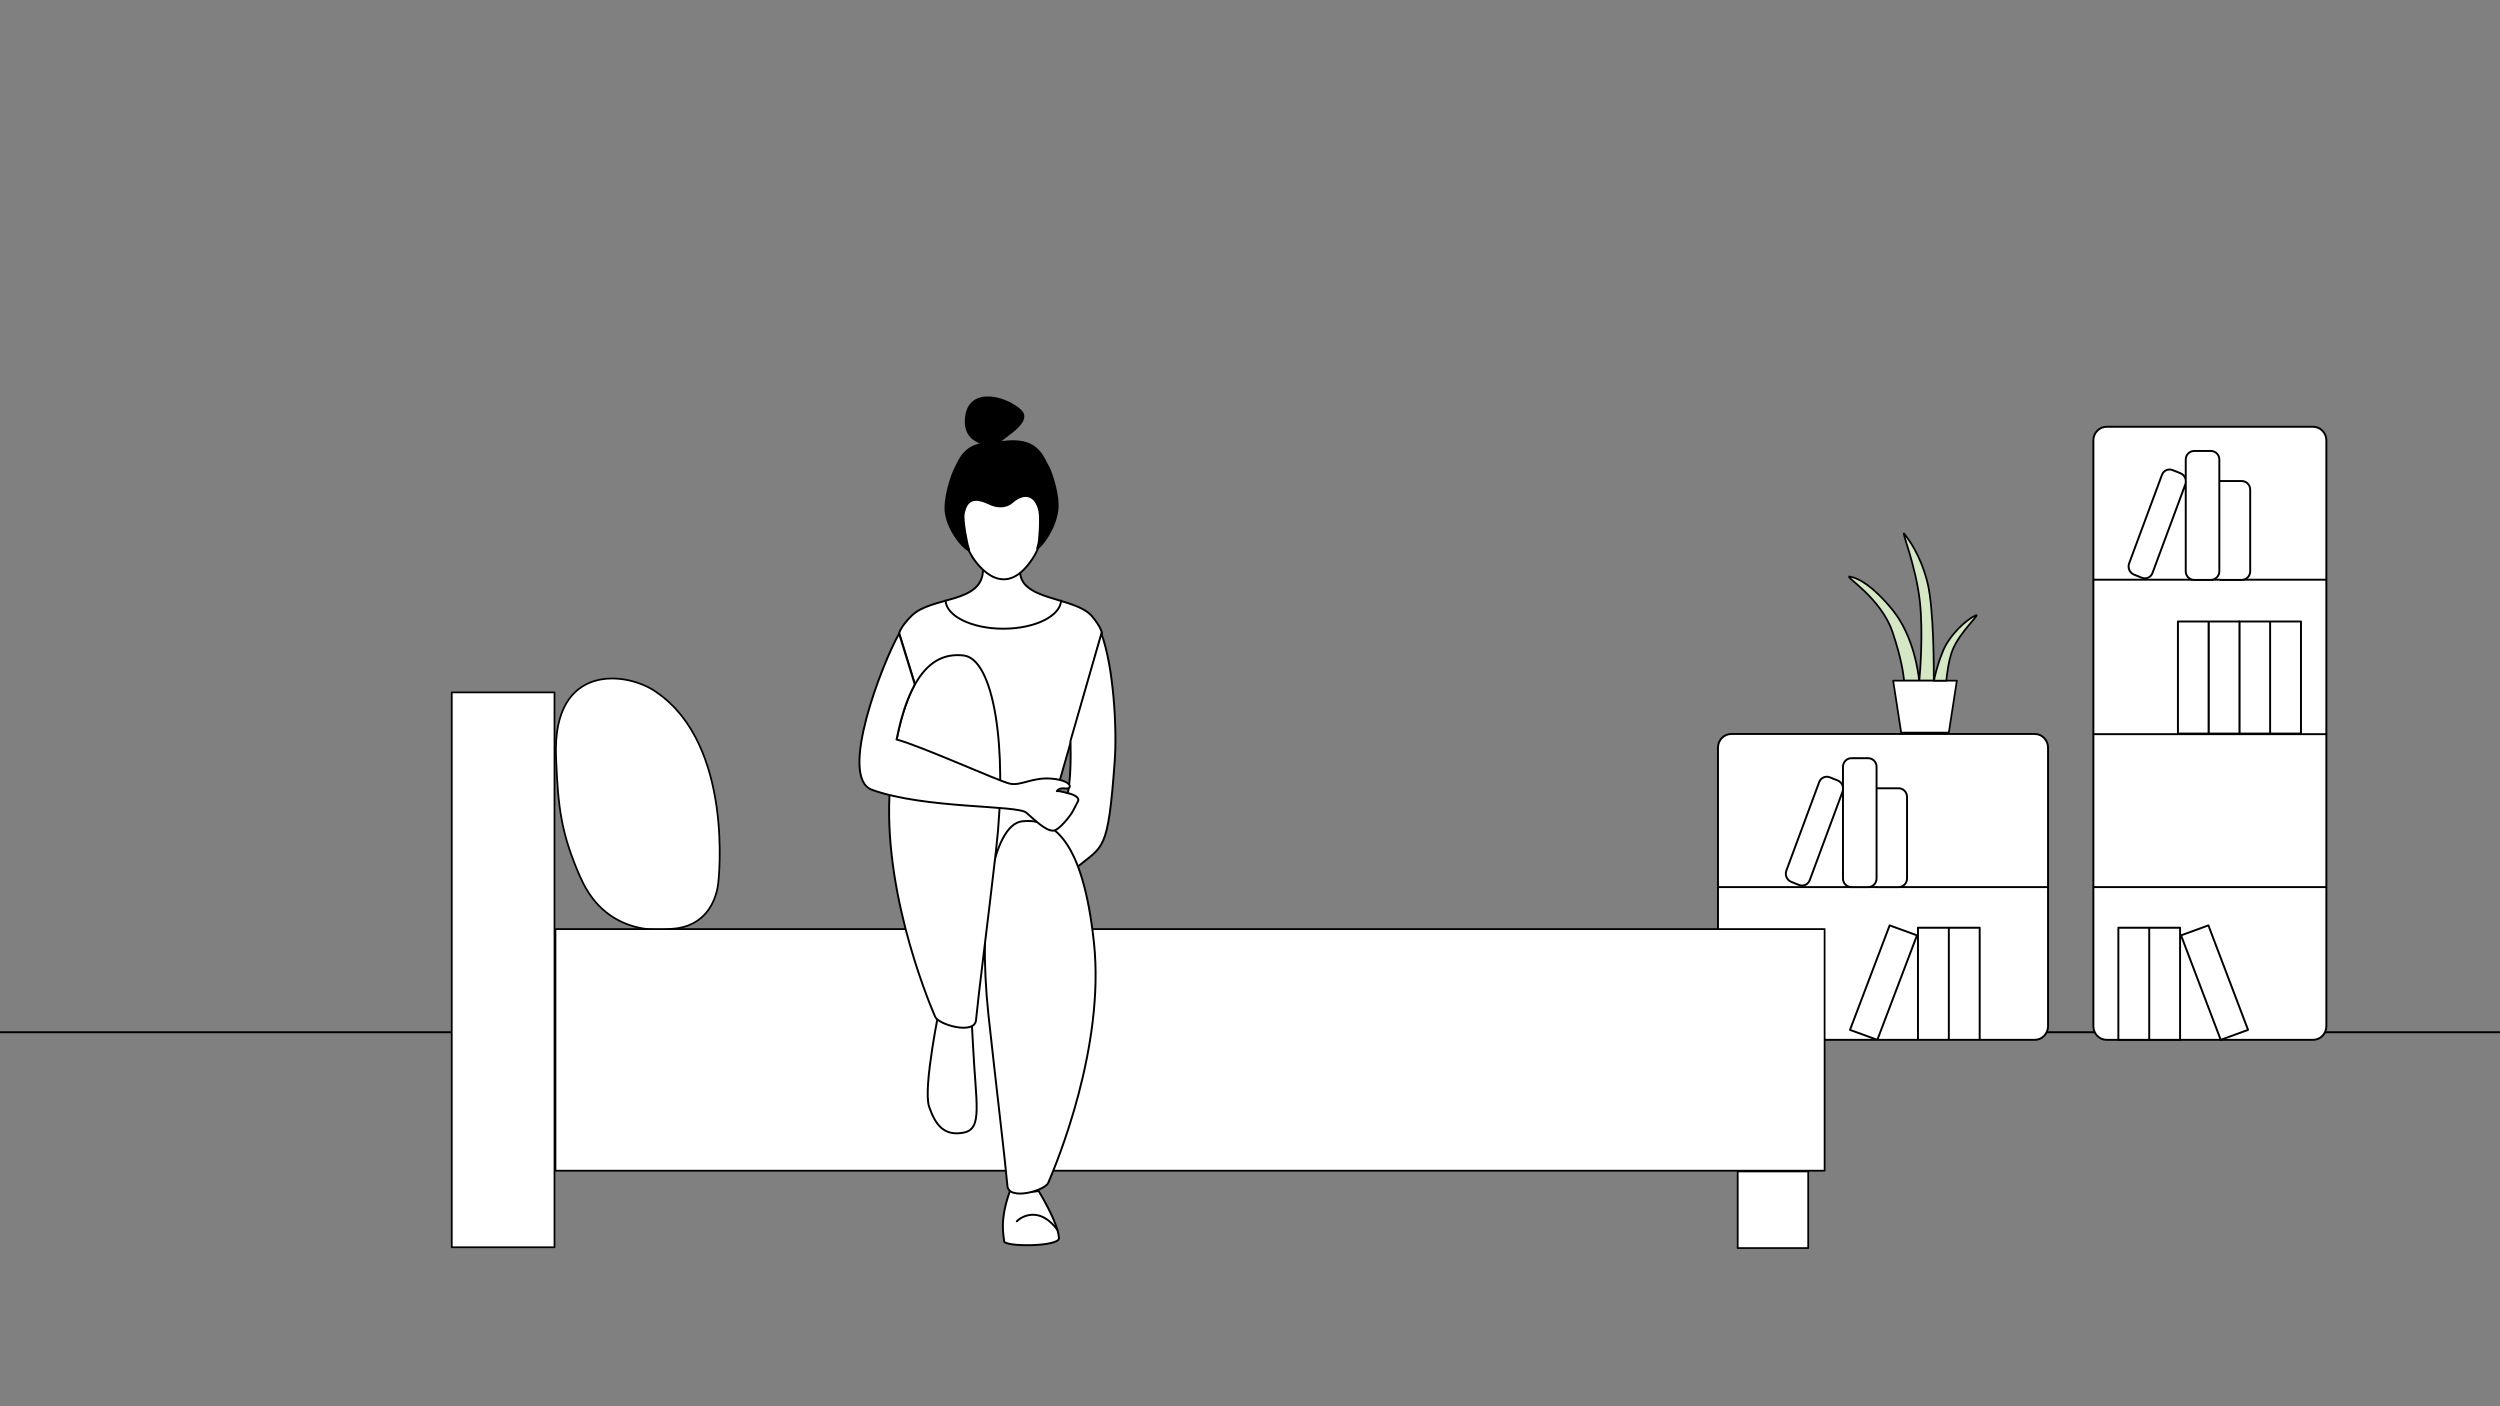 <?xml version="1.0" encoding="UTF-8"?>
<svg id="Ebene_1" data-name="Ebene 1" xmlns="http://www.w3.org/2000/svg" version="1.1" viewBox="0 0 1280 720">
  <rect x="0" y="0" width="1280" height="720" fill="#808080" stroke="none"/>
  <defs>
    <style>
      .cls-1 {
        fill: #000;
      }

      .cls-1, .cls-2, .cls-3 {
        stroke-width: 0px;
      }

      .cls-4, .cls-5, .cls-6, .cls-7, .cls-8 {
        stroke: #000;
      }

      .cls-4, .cls-5, .cls-7, .cls-8, .cls-3 {
        fill: #fff;
      }

      .cls-4, .cls-7, .cls-8, .cls-9 {
        stroke-linejoin: round;
      }

      .cls-10, .cls-5, .cls-6 {
        stroke-miterlimit: 10;
      }

      .cls-10, .cls-6, .cls-9 {
        fill: none;
      }

      .cls-10, .cls-9 {
        stroke: #010101;
        stroke-width: .9px;
      }

      .cls-2 {
        fill: #d5e7c5;
      }

      .cls-7 {
        stroke-width: .9px;
      }

      .cls-7, .cls-8, .cls-9 {
        stroke-linecap: round;
      }
    </style>
  </defs>
  <line class="cls-6" y1="528.5" x2="1280" y2="528.5"/>
  <g id="Gegenstände">
    <g id="Bücherregal">
      <g>
        <path class="cls-8" d="M961.2,532.4l-14-5.1,20.3-53.5,14,5.1-20.3,53.5ZM997.8,475v57.4h-15.8v-57.4h15.8s0,0,0,0ZM1013.6,532.4h-15.8v-57.4h15.8v57.4ZM1048.6,454.2h-169M1048.6,382.8v142.6c0,3.8-3,7-6.8,7h-155.4c-3.7,0-6.8-3.1-6.8-7v-142.6c0-3.8,3-7,6.8-7h155.4c3.7,0,6.8,3.1,6.8,7h0Z"/>
        <path class="cls-8" d="M960.8,392.6v57.2c0,2.4-1.9,4.4-4.3,4.4h-8.6c-2.4,0-4.3-2-4.3-4.4v-57.2c0-2.4,1.9-4.4,4.3-4.4h8.6c2.4,0,4.3,2,4.3,4.4h0ZM943.4,405.3l-16.8,45.3c-.8,2.3-3.3,3.4-5.5,2.5l-4-1.6c-2.2-.9-3.3-3.4-2.5-5.7l16.8-45.3c.8-2.3,3.3-3.4,5.5-2.5l4,1.6c2.2.9,3.3,3.4,2.5,5.7h0ZM960.8,403.6h11.3c2.4,0,4.3,2,4.3,4.4v41.8c0,2.4-1.9,4.4-4.3,4.4h-11.3"/>
        <path class="cls-8" d="M1071.9,375.9h118.9M1191,454.2h-119.2M1162.3,375.6h-15.8v-57.4h15.8v57.4ZM1178.1,375.6h-15.8v-57.4h15.8v57.4ZM1191,296.8h-119.2M1071.8,225.5c0-3.8,3-7,6.8-7h105.7c3.7,0,6.8,3.1,6.8,7v299.9c0,3.8-3,7-6.8,7h-105.7c-3.7,0-6.8-3.1-6.8-7V225.5Z"/>
        <path class="cls-8" d="M1136.3,292.5c0,2.4-1.9,4.4-4.3,4.4h-8.6c-2.4,0-4.3-2-4.3-4.4v-57.2c0-2.4,1.9-4.4,4.3-4.4h8.6c2.4,0,4.3,2,4.3,4.4v57.2ZM1102.1,293.3c-.8,2.3-3.3,3.4-5.5,2.5l-4-1.6c-2.2-.9-3.3-3.4-2.5-5.7l16.8-45.3c.8-2.3,3.3-3.4,5.5-2.5l4,1.6c2.2.9,3.3,3.4,2.5,5.7,0,0-16.8,45.3-16.8,45.3ZM1136.9,246.3h10.9c2.4,0,4.3,2,4.3,4.4v41.8c0,2.4-1.9,4.4-4.3,4.4h-10.9"/>
      </g>
      <path class="cls-8" d="M1130.9,375.6h-15.8v-57.4h15.8v57.4ZM1146.6,375.6h-15.8v-57.4h15.8v57.4Z"/>
      <path class="cls-8" d="M1137,532.4l14-5.1-20.3-53.5-14,5.1,20.3,53.5ZM1100.4,532.4h15.8s0-57.4,0-57.4h-15.8s0,57.4,0,57.4ZM1100.4,475h-15.8s0,57.4,0,57.4h15.8s0-57.4,0-57.4Z"/>
    </g>
  </g>
  <g>
    <path class="cls-7" d="M231.3,354.5h52.6v284.1h-52.6v-284.1ZM889.7,599.8h36.1v39.2h-36.1v-39.2Z"/>
    <path class="cls-7" d="M297.2,449.2c14,32.5,46.1,26.4,46.1,26.4,23.5-1,24.5-24.1,24.5-24.1,0,0,8.2-69.8-31.7-97.1-14.5-10.5-53.5-15.7-51.4,33.3,1,26.2,2.7,39.2,12.4,61.4h0Z"/>
    <path class="cls-7" d="M284.4,475.7h649.8v123.7H284.4v-123.7Z"/>
  </g>
  <path class="cls-7" d="M816.9,475"/>
  <path class="cls-5" d="M503.3,291.5c0,17.8-26.4,13.5-36.7,23.9-5.8,5.9-6.2,8.8-6.2,8.8l24,77.8h57.5l22.3-77.8s-.2-2.9-5.2-8.8c-9-10.2-37.8-7.6-36.7-23.9"/>
  <g>
    <path class="cls-8" d="M540.8,629.7c-8.7-11.8-17.8-7.4-20.8-4.4"/>
    <path class="cls-8" d="M517.2,609.5c-5.7,15.6-3.2,23.1-3.1,26,.2,3,28.4,2.9,28.1-1.6-.2-4.3-3.6-12.7-10.4-24.1-3.9.7-9.7.5-14.7-.3Z"/>
    <path class="cls-8" d="M541.4,629.7c-8.7-11.8-17.8-7.4-20.8-4.4"/>
  </g>
  <path class="cls-5" d="M481.5,513.8s-9.1,43.1-5.8,52.8,7.9,15.2,17.7,13.3c9.8-1.9,6.3-14.5,4.8-44.3l-1.6-29.7"/>
  <polygon class="cls-5" points="485.1 402.7 540.6 402.7 535.9 446.3 487.5 446.3 485.1 402.7"/>
  <path class="cls-6" d="M543.3,307.1c0,8.2-13.3,14.8-29.6,14.8s-29.6-6.6-29.6-14.8"/>
  <path class="cls-5" d="M551.2,444.2c13.7-11.4,16.1-7.5,19.5-54,1.3-16.9-.5-48.8-6.8-65.8l-15.8,54.9c.4,21.1-.6,37.2-11.8,47.8l14.8,17h0Z"/>
  <path class="cls-5" d="M523.5,420.5c15.3-1.6,30.9,8.9,36.6,62.1,5.7,53.2-18.9,112.6-23.4,123-1.8,4.1-20.2,9.2-20.9,1.6-1.3-14.5-5.6-49.7-9.7-87.4-5.7-53.2,2.1-97.7,17.3-99.3h0Z"/>
  <path class="cls-5" d="M493.3,335.6c-15.3-1.7-31,8.7-37.1,61.9-6.1,53.2,18.1,112.7,22.6,123.1,1.8,4.1,20.1,9.3,20.9,1.8,1.4-14.5,6-49.7,10.3-87.3,6.1-53.2-1.4-97.7-16.6-99.5h0Z"/>
  <path class="cls-4" d="M547.4,406.3c-4.6-1.3-5.9-1.4-6.3-1.2.3-.5,1.2-1.8,4.3-1.4,3.9.5,3.7-4-6.6-5-10.3-1-16,3.9-21.9,2.5-5.9-1.4-44.7-19-57.9-22.6l.2-.7c.1-.5.2-1,.3-1.5,2.3-10.9,5.2-19.1,8.5-25.2l.3-1-8-25.9v.2c-8.4,14.7-31.4,73.6-13.8,79.9,27.3,9.8,74.4,7.7,79,11.7,4.6,4.1,9.9,9.2,13.6,9.2,3.3,0,9.4-8.4,10.1-9.8s2.1-3.9,2.7-5.2c1.4-2.6-4.6-4.1-4.6-4.1h0Z"/>
  <g>
    <path class="cls-5" d="M497.4,284.4c3.2,5.5,17.6,24.6,32.4-.2,7.2-12,2.1-39.4,2.1-39.4,0,0-13.4,11.4-20.3,8.7-7-2.7-8.9-1.6-15,1.4-10.7,5-2.4,24.1.8,29.6Z"/>
    <path class="cls-1" d="M503.6,231.7c12.1-5.7-10.4.3-9.6-16.8.8-17,19.9-13,28.6-5.3,8.7,7.7-16.4,18-10,18.1"/>
    <path class="cls-1" d="M537.6,239.7c-3.2-5.5-5.5-15.4-21.5-14.2-2.9.2-5.7.6-8.3,1-14.6-.4-16.9,9.1-19.8,14.4,0,0-4.4,10.4-4.4,19.3,0,13.4,15.8,27.6,12.7,19.9-.6-1.5-3-13.7-2.4-17,1.5-7.8,5.7-8,13.1-4.5,2.4,1.1,7.5,2.4,11.5-1.1,6.2-5.4,11.6-3.5,13.2,4.3.7,3.3,0,15.9-.7,17.3-2.9,7.7,11.1-6.9,11-20.4,0-8.9-4.5-19.3-4.5-19.3h0Z"/>
  </g>
  <path class="cls-2" d="M982.7,348.5c.4-4.4,2-24.6.3-40.2-2-18.9-10-37.7-7.9-34.9,2,2.8,7.9,10,11.7,24.6,3.5,13.8,3.3,46.5,3.3,50.5h-7.3Z"/>
  <path class="cls-10" d="M982.7,348.5c.4-4.4,2-24.6.3-40.2-2-18.9-10-37.7-7.9-34.9,2,2.8,7.9,10,11.7,24.6,3.5,13.8,3.3,46.5,3.3,50.5h-7.3Z"/>
  <path class="cls-2" d="M947,295.2c4.5.7,12,4.8,22,17.1,10.8,13.4,13.2,32,13.6,36.2h-7.7c-.3-3.1-1.4-11.5-5.9-24.8-5.8-17.5-25-28.9-22-28.4"/>
  <path class="cls-10" d="M947,295.2c4.5.7,12,4.8,22,17.1,10.8,13.4,13.2,32,13.6,36.2h-7.7c-.3-3.1-1.4-11.5-5.9-24.8-5.8-17.5-25-28.9-22-28.4h0Z"/>
  <polygon class="cls-3" points="973.4 375.1 997.8 375.1 1001.9 348.5 969.3 348.5 973.4 375.1"/>
  <polygon class="cls-9" points="973.4 375.1 997.8 375.1 1001.9 348.5 969.3 348.5 973.4 375.1"/>
  <path class="cls-2" d="M996.5,348.5h-6.3c.2-1,1.3-7.1,4.5-14.9,3.4-8.6,12.3-16.5,16.8-18.5,3.1-1.4-7.9,8.2-11.7,17.5-2.2,5.4-3,13.3-3.3,15.9"/>
  <path class="cls-10" d="M996.5,348.5h-6.3c.2-1,1.3-7.1,4.5-14.9,3.4-8.6,12.3-16.5,16.8-18.5,3.1-1.4-7.9,8.2-11.7,17.5-2.2,5.4-3,13.3-3.3,15.9h0Z"/>
</svg>